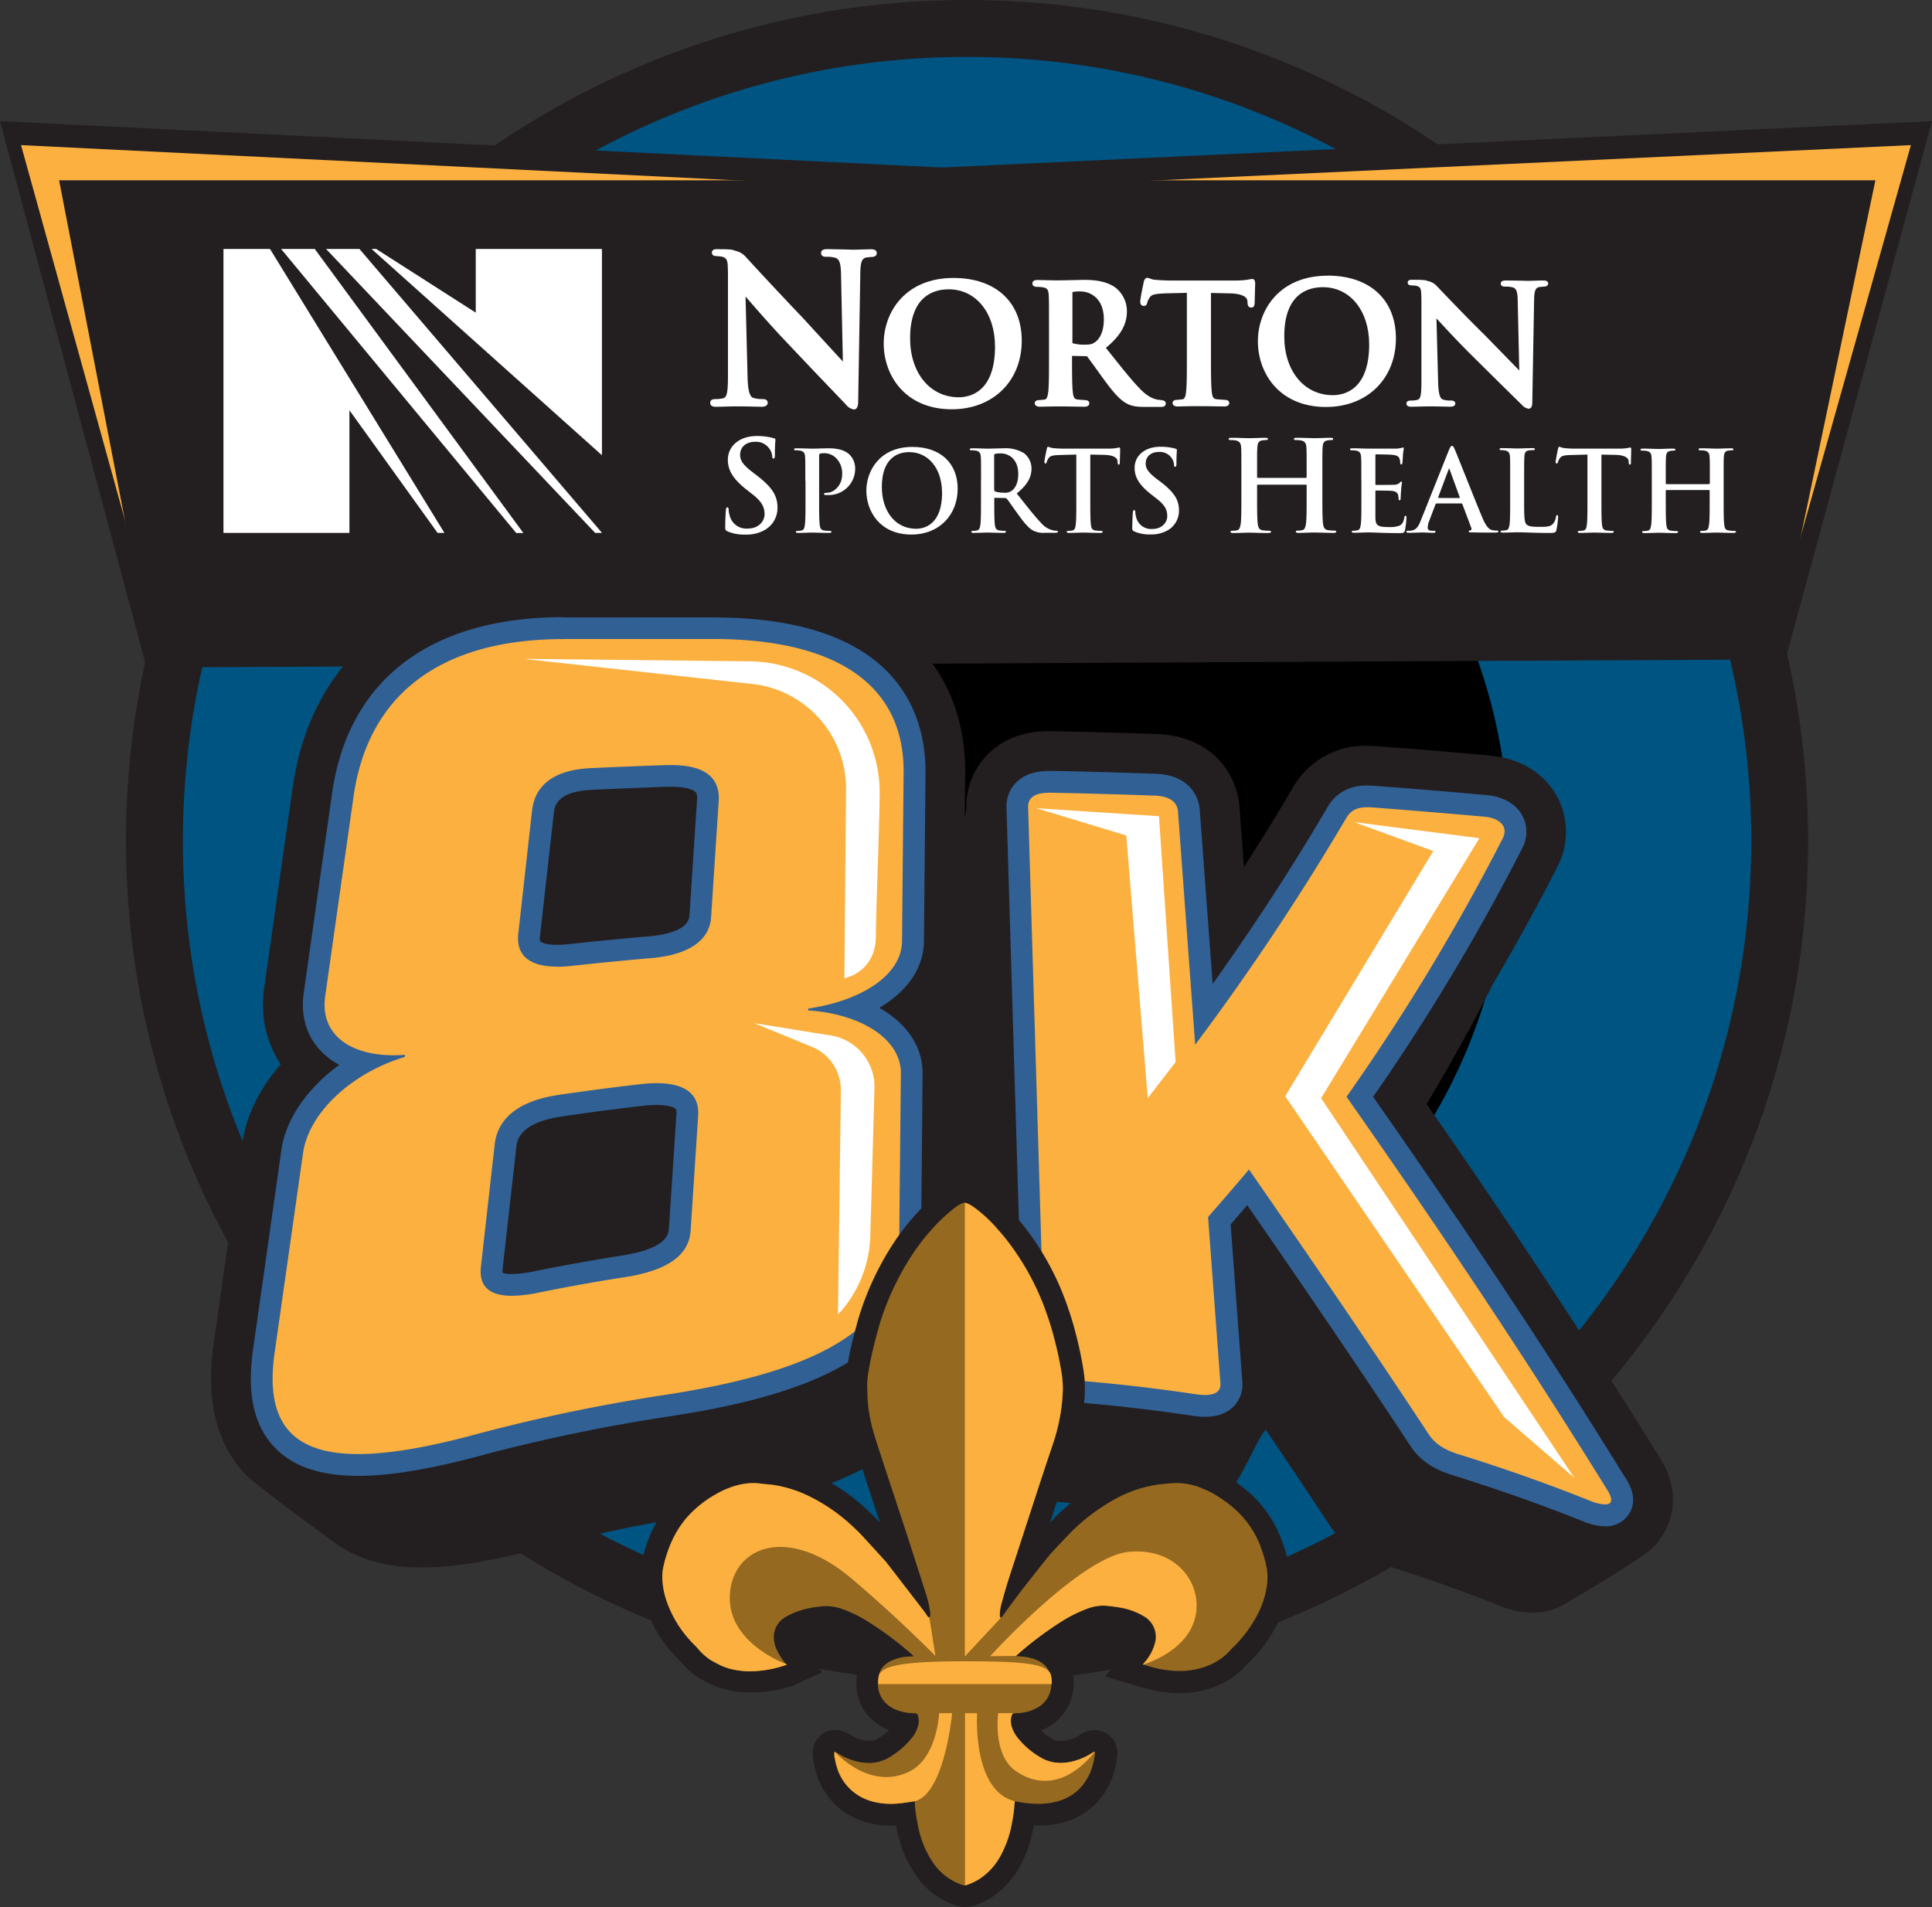 <svg xmlns="http://www.w3.org/2000/svg" viewBox="0 0 562.93 555.77"><rect x="0" y="0" width="562.93" height="555.77" fill="#333333" stroke="none"/><defs><style>.cls-1{fill:#005482;fill-rule:evenodd;}.cls-2{fill:#231f20;}.cls-3{fill:#fbb040;}.cls-4{fill:#fff;}.cls-5{fill:#316094;}.cls-6{fill:#956920;}</style></defs><g id="Layer_2" data-name="Layer 2"><g id="Layer_1-2" data-name="Layer 1"><path class="cls-1" d="M45,245.06C45,114.3,151,8.29,281.77,8.29s236.78,106,236.78,236.77-106,236.78-236.78,236.78S45,375.83,45,245.06Z"/><path class="cls-2" d="M281.77,490.13c-135.13,0-245.06-109.94-245.06-245.07S146.64,0,281.77,0,526.83,109.93,526.83,245.06,416.9,490.13,281.77,490.13Zm0-473.55c-126,0-228.48,102.49-228.48,228.48s102.5,228.49,228.48,228.49,228.49-102.5,228.49-228.49S407.76,16.58,281.77,16.58Z"/><circle cx="281.77" cy="245.06" r="157.85" transform="translate(-90.76 271.02) rotate(-45)"/><polyline class="cls-3" points="44.58 191.17 3.06 38.79 274.34 52.16 559.86 38.79 518.35 188.83 44.58 191.17"/><path class="cls-2" d="M42.7,194.51,0,35.29,274.43,48.82,562.93,35.3l-42.7,156.86ZM6.13,42.29,46.46,187.82l470-2.32L556.78,42.29,274.42,55.5Z"/><polygon class="cls-2" points="44.58 191.17 518.35 188.83 520.36 177.1 546.44 52.54 17.22 52.54 40.98 175.31 44.58 191.17"/><path class="cls-4" d="M138.62,72.55V91.11l-29-18.56h-1.36l67.13,60.11V72.55ZM95,72.55l78.42,82.75,2,0L104.73,72.55Zm-29.89,0V155.3h36.7V119.55L127.5,155.3l2,0L78.67,72.55Zm26.6,0,60.79,82.78-2.08,0L81.9,72.55h9.78"/><path class="cls-4" d="M212,154.83c-.58-.25-.69-.44-.69-1.24,0-2,.14-4.22.18-4.8s.15-.95.44-.95.37.32.37.62a7.53,7.53,0,0,0,.33,1.87,5,5,0,0,0,5.24,3.7c3.29,0,4.9-2.24,4.9-4.18,0-1.79-.54-3.52-3.59-5.86l-1.68-1.32c-4-3.15-5.42-5.71-5.42-8.68,0-4,3.37-6.93,8.46-6.93a17.49,17.49,0,0,1,4.87.63c.33.07.52.18.52.44,0,.47-.15,1.54-.15,4.39,0,.81-.11,1.1-.4,1.1s-.37-.22-.37-.66a4.44,4.44,0,0,0-1-2.42,4.67,4.67,0,0,0-4-1.79c-2.71,0-4.36,1.58-4.36,3.77,0,1.69.85,3,3.89,5.28l1,.77c4.4,3.4,6,5.86,6,9.34a7.37,7.37,0,0,1-3.44,6.37,10.54,10.54,0,0,1-5.83,1.5,12.67,12.67,0,0,1-5.35-.95"/><path class="cls-4" d="M234.65,140.09c0-5,0-5.87-.06-6.91s-.33-1.63-1.4-1.85a6.33,6.33,0,0,0-1.27-.1c-.36,0-.56-.07-.56-.29s.23-.3.72-.3c1.73,0,3.78.1,4.69.1,1.33,0,3.22-.1,4.72-.1,4.07,0,5.54,1.37,6.06,1.86a5.67,5.67,0,0,1,1.62,3.87,7.66,7.66,0,0,1-8,7.88,5.16,5.16,0,0,1-.68,0c-.16,0-.39-.06-.39-.29s.23-.36.91-.36c1.82,0,4.37-2,4.37-5.37a6.26,6.26,0,0,0-1.93-4.89,4.84,4.84,0,0,0-3.25-1.27,4.9,4.9,0,0,0-1.27.13c-.17.07-.26.26-.26.62v13c0,3,0,5.56.16,7,.1.92.29,1.63,1.27,1.76a12.82,12.82,0,0,0,1.66.13c.36,0,.52.1.52.26s-.26.33-.62.33c-2.15,0-4.2-.1-5-.1s-2.8.1-4.11.1c-.42,0-.65-.1-.65-.33s.13-.26.52-.26a5.15,5.15,0,0,0,1.18-.13c.65-.13.81-.84.94-1.79.16-1.37.16-3.94.16-6.93v-5.73"/><path class="cls-4" d="M274.48,143.57c0-7.29-4.2-11.82-9.54-11.82-3.75,0-8,2.08-8,10.19,0,6.77,3.74,12.15,10,12.15,2.28,0,7.56-1.11,7.56-10.52ZM252.43,143c0-5.57,3.68-12.76,13.45-12.76,8.11,0,13.16,4.72,13.16,12.18s-5.21,13.35-13.48,13.35c-9.35,0-13.13-7-13.13-12.77"/><path class="cls-4" d="M289.69,142.66c0,.36.07.49.3.58a8.48,8.48,0,0,0,2.47.33,3.26,3.26,0,0,0,2.31-.55c1-.72,1.92-2.22,1.92-4.89,0-4.62-3.06-6-5-6a7.51,7.51,0,0,0-1.72.13c-.23.07-.3.2-.3.46v9.9Zm-3.84-2.57c0-5,0-5.87-.07-6.91s-.32-1.63-1.4-1.85a6.26,6.26,0,0,0-1.27-.1c-.35,0-.55-.07-.55-.29s.23-.3.72-.3c1.72,0,3.78.1,4.46.1,1.11,0,3.58-.1,4.59-.1a10.45,10.45,0,0,1,6,1.4,5.65,5.65,0,0,1,2.22,4.46c0,2.41-1,4.63-4.3,7.3,2.89,3.64,5.14,6.54,7.06,8.56a6.54,6.54,0,0,0,3.65,2.22,5.56,5.56,0,0,0,.91.09c.26,0,.39.1.39.26s-.23.33-.62.33h-3.09a6.56,6.56,0,0,1-3.48-.62c-1.4-.75-2.64-2.28-4.46-4.79-1.31-1.79-2.81-4-3.23-4.49a.69.69,0,0,0-.58-.23l-2.84-.06c-.16,0-.26.06-.26.26v.45c0,3,0,5.6.16,7,.1.95.3,1.66,1.28,1.79a13.57,13.57,0,0,0,1.59.13c.26,0,.39.1.39.26s-.23.33-.65.33c-1.89,0-4.3-.1-4.79-.1s-2.67.1-4,.1c-.42,0-.65-.1-.65-.33s.13-.26.52-.26a5,5,0,0,0,1.17-.13c.65-.13.82-.84.95-1.79.16-1.37.16-3.94.16-6.93v-5.73"/><path class="cls-4" d="M313.53,132.47l-4.85.13c-1.89.06-2.67.22-3.16.94a3.86,3.86,0,0,0-.55,1.14c-.07.26-.16.39-.36.39s-.29-.16-.29-.52c0-.52.62-3.48.68-3.74.1-.43.2-.62.39-.62a8.1,8.1,0,0,0,1.4.39c.95.1,2.18.16,3.26.16H323a16.43,16.43,0,0,0,2.24-.16,8.09,8.09,0,0,1,.88-.17c.23,0,.26.2.26.69,0,.68-.1,2.93-.1,3.78,0,.32-.09.52-.29.52s-.33-.17-.36-.65l0-.36c-.07-.85-.94-1.76-3.84-1.83l-4.11-.09v13.35c0,3,0,5.56.17,7,.09.92.29,1.63,1.27,1.76a12.69,12.69,0,0,0,1.66.13c.36,0,.52.1.52.26s-.26.33-.62.33c-2.15,0-4.2-.1-5.11-.1-.75,0-2.8.1-4.11.1-.42,0-.65-.1-.65-.33s.13-.26.52-.26a5.15,5.15,0,0,0,1.18-.13c.65-.13.84-.84.94-1.79.16-1.37.16-3.94.16-6.93V132.47"/><path class="cls-4" d="M330.53,154.87c-.52-.23-.62-.39-.62-1.11,0-1.79.13-3.74.16-4.26s.14-.85.4-.85.32.29.32.55a6.91,6.91,0,0,0,.29,1.66,4.49,4.49,0,0,0,4.66,3.29c2.93,0,4.36-2,4.36-3.71s-.48-3.13-3.19-5.21l-1.5-1.17c-3.58-2.8-4.81-5.08-4.81-7.72,0-3.58,3-6.15,7.52-6.15a15.77,15.77,0,0,1,4.33.55c.29.07.46.16.46.39,0,.42-.13,1.37-.13,3.91,0,.71-.1,1-.36,1s-.33-.2-.33-.59a4,4,0,0,0-.84-2.15,4.14,4.14,0,0,0-3.56-1.6c-2.4,0-3.87,1.4-3.87,3.36,0,1.5.75,2.64,3.45,4.69l.91.68c3.91,3,5.34,5.21,5.34,8.3a6.55,6.55,0,0,1-3.06,5.67,9.43,9.43,0,0,1-5.17,1.34,11.28,11.28,0,0,1-4.76-.85"/><path class="cls-4" d="M380.5,139.23c.11,0,.22-.08.22-.26v-.77c0-5.57,0-6.59-.07-7.77s-.37-1.83-1.57-2.08a7.13,7.13,0,0,0-1.44-.11c-.4,0-.62-.08-.62-.33s.26-.33.77-.33c2,0,4.29.11,5.28.11s3.18-.11,4.61-.11c.51,0,.77.07.77.33s-.22.33-.66.33a5.85,5.85,0,0,0-1.06.11c-1,.18-1.28.8-1.36,2.08s-.07,2.2-.07,7.77v6.45c0,3.37,0,6.26.18,7.84.11,1,.33,1.83,1.43,2a16.28,16.28,0,0,0,1.87.14c.4,0,.59.11.59.3s-.3.36-.73.36c-2.39,0-4.69-.11-5.72-.11-.84,0-3.15.11-4.58.11-.51,0-.77-.11-.77-.36s.15-.3.59-.3a6.26,6.26,0,0,0,1.32-.14c.73-.15.91-1,1.06-2,.18-1.54.18-4.43.18-7.8v-3.23a.22.22,0,0,0-.22-.22h-14a.19.19,0,0,0-.22.22v3.23c0,3.37,0,6.26.18,7.84.11,1,.33,1.83,1.43,2a16.11,16.11,0,0,0,1.87.14c.4,0,.59.11.59.3s-.3.36-.74.36c-2.38,0-4.69-.11-5.71-.11-.85,0-3.15.11-4.62.11-.48,0-.73-.11-.73-.36s.14-.3.59-.3a6.15,6.15,0,0,0,1.31-.14c.74-.15.92-1,1.07-2,.18-1.54.18-4.43.18-7.8V138.2c0-5.57,0-6.59-.07-7.77s-.37-1.83-1.58-2.08a7,7,0,0,0-1.43-.11c-.4,0-.62-.08-.62-.33s.26-.33.77-.33c2,0,4.28.11,5.28.11s3.18-.11,4.61-.11c.51,0,.77.07.77.33s-.22.33-.66.33a5.85,5.85,0,0,0-1.06.11c-1,.18-1.28.8-1.36,2.08s-.07,2.2-.07,7.77V139c0,.18.11.26.22.26h14"/><path class="cls-4" d="M396.65,140.09c0-5,0-5.87-.07-6.91s-.32-1.63-1.4-1.85a6.26,6.26,0,0,0-1.27-.1c-.35,0-.55-.07-.55-.29s.23-.3.72-.3c1.72,0,3.77.1,4.68.1s7.53,0,8.15,0a13,13,0,0,0,1.4-.2,3.3,3.3,0,0,1,.52-.13c.16,0,.19.13.19.3a20.93,20.93,0,0,0-.26,2.11c0,.33-.09,1.76-.16,2.15,0,.16-.1.36-.33.36s-.29-.16-.29-.46a3.52,3.52,0,0,0-.19-1.17c-.23-.59-.56-1-2.19-1.17-.55-.07-4-.13-4.62-.13-.16,0-.23.1-.23.32v8.24c0,.23,0,.36.23.36.72,0,4.46,0,5.21-.06a2.31,2.31,0,0,0,1.56-.49c.23-.26.36-.43.52-.43s.23.07.23.26-.16.72-.26,2.38c-.06.65-.13,2-.13,2.18s0,.62-.29.62a.26.26,0,0,1-.3-.29,9.11,9.11,0,0,0-.12-1.17c-.17-.66-.62-1.14-1.83-1.27-.62-.07-3.84-.1-4.62-.1-.17,0-.2.13-.2.32v2.58c0,1.1,0,4.1,0,5,.07,2.25.59,2.74,3.91,2.74a8.27,8.27,0,0,0,3.06-.39c.85-.39,1.24-1.08,1.47-2.41.06-.36.13-.49.35-.49s.26.26.26.59a26,26,0,0,1-.42,3.61c-.23.85-.52.85-1.76.85-4.91,0-7.1-.2-9-.2-.75,0-2.8.1-4.1.1-.42,0-.65-.1-.65-.33s.13-.26.52-.26a5,5,0,0,0,1.17-.13c.65-.13.81-.84.95-1.79.16-1.37.16-3.94.16-6.93v-5.73"/><path class="cls-4" d="M425.17,145.13c.17,0,.2-.1.17-.19l-2.93-8.05c0-.13-.07-.29-.17-.29s-.16.16-.19.29l-3,8c0,.13,0,.23.13.23Zm-6.64,1.63c-.16,0-.23.07-.29.26l-1.76,4.66a6.16,6.16,0,0,0-.49,2c0,.59.29,1,1.3,1h.49c.39,0,.49.07.49.26s-.2.33-.55.33c-1,0-2.45-.1-3.45-.1-.36,0-2.15.1-3.85.1-.42,0-.62-.07-.62-.33s.14-.26.4-.26.74,0,1-.06c1.5-.2,2.12-1.3,2.77-2.93l8.17-20.45c.4-.95.59-1.3.92-1.3s.49.29.81,1c.78,1.79,6,15.07,8.08,20,1.24,2.93,2.18,3.39,2.86,3.55a7,7,0,0,0,1.37.13c.26,0,.42,0,.42.26s-.29.33-1.49.33-3.55,0-6.16-.07c-.59,0-1,0-1-.26s.13-.26.46-.29a.52.52,0,0,0,.29-.75l-2.6-6.9a.32.32,0,0,0-.33-.23h-7.26"/><path class="cls-4" d="M444.09,145.82c0,4.16,0,6.41.69,7s1.4.71,3.94.71c1.72,0,3,0,3.81-.91a4,4,0,0,0,.84-2c0-.29.1-.49.36-.49s.26.16.26.55a24.58,24.58,0,0,1-.49,3.75c-.19.71-.35.88-2.05.88-4.69,0-6.84-.2-9.47-.2-.75,0-2.8.1-4.1.1-.43,0-.66-.1-.66-.33s.13-.26.52-.26a5.15,5.15,0,0,0,1.18-.13c.65-.13.81-.84.94-1.79.16-1.37.16-3.94.16-6.93v-5.73c0-5,0-5.87-.06-6.91s-.33-1.63-1.4-1.85a4.55,4.55,0,0,0-1.08-.1c-.36,0-.55-.07-.55-.29s.23-.3.71-.3c1.54,0,3.59.1,4.47.1s3.16-.1,4.43-.1c.45,0,.68.07.68.3s-.2.29-.59.29a8.12,8.12,0,0,0-1.27.1c-.88.16-1.14.71-1.2,1.85s-.07,2-.07,6.91v5.73"/><path class="cls-4" d="M462.5,132.47l-4.86.13c-1.88.06-2.66.22-3.16.94a4.14,4.14,0,0,0-.55,1.14c-.06.26-.16.39-.36.39s-.29-.16-.29-.52c0-.52.62-3.48.68-3.74.1-.43.2-.62.4-.62a7.81,7.81,0,0,0,1.4.39c.94.1,2.18.16,3.25.16h12.9a16.3,16.3,0,0,0,2.24-.16,8.09,8.09,0,0,1,.88-.17c.23,0,.26.2.26.69,0,.68-.09,2.93-.09,3.78,0,.32-.1.52-.3.52s-.32-.17-.35-.65l0-.36c-.06-.85-.94-1.76-3.84-1.83l-4.1-.09v13.35c0,3,0,5.56.16,7,.1.92.29,1.63,1.27,1.76a12.82,12.82,0,0,0,1.66.13c.36,0,.52.1.52.26s-.26.33-.62.33c-2.15,0-4.2-.1-5.11-.1-.75,0-2.8.1-4.1.1-.43,0-.65-.1-.65-.33s.13-.26.52-.26a5,5,0,0,0,1.17-.13c.65-.13.85-.84.94-1.79.17-1.37.17-3.94.17-6.93V132.47"/><path class="cls-4" d="M498,141a.2.2,0,0,0,.2-.23v-.68c0-5,0-5.87-.07-6.91s-.33-1.63-1.4-1.85a6.26,6.26,0,0,0-1.27-.1c-.36,0-.55-.07-.55-.29s.23-.3.68-.3c1.76,0,3.81.1,4.69.1s2.83-.1,4.1-.1c.46,0,.69.07.69.3s-.2.29-.59.29a5.38,5.38,0,0,0-1,.1c-.87.16-1.13.71-1.2,1.85s-.06,2-.06,6.91v5.73c0,3,0,5.56.16,7,.1.92.29,1.63,1.27,1.76a12.82,12.82,0,0,0,1.66.13c.36,0,.52.1.52.26s-.26.33-.65.33c-2.12,0-4.17-.1-5.08-.1-.75,0-2.8.1-4.07.1-.46,0-.68-.1-.68-.33s.13-.26.52-.26a5,5,0,0,0,1.17-.13c.65-.13.81-.84.94-1.79.17-1.37.17-3.94.17-6.93V143a.19.19,0,0,0-.2-.19H485.55c-.1,0-.19,0-.19.19v2.87c0,3,0,5.56.16,7,.09.92.29,1.63,1.27,1.76a12.69,12.69,0,0,0,1.66.13c.36,0,.52.1.52.26s-.26.33-.65.33c-2.12,0-4.17-.1-5.08-.1-.75,0-2.8.1-4.1.1-.43,0-.66-.1-.66-.33s.14-.26.53-.26a5.05,5.05,0,0,0,1.17-.13c.65-.13.81-.84.94-1.79.17-1.37.17-3.94.17-6.93v-5.73c0-5,0-5.87-.07-6.91s-.32-1.63-1.4-1.85a6.26,6.26,0,0,0-1.27-.1c-.36,0-.55-.07-.55-.29s.22-.3.68-.3c1.76,0,3.81.1,4.69.1s2.83-.1,4.1-.1c.46,0,.69.07.69.3s-.2.29-.59.29a5.28,5.28,0,0,0-.94.1c-.88.16-1.14.71-1.21,1.85s-.06,2-.06,6.91v.68c0,.16.09.23.19.23H498"/><path class="cls-4" d="M412.27,81.53h-.89c-.81,0-1.22.28-1.22.84a.79.79,0,0,0,.86.76l1.45.12c1.24.25,1.55.68,1.63,2.19l.06,1.6v.52l0,21.35s0,2.19,0,2.19c0,4.09-.26,5.15-1.13,5.41a7.86,7.86,0,0,1-2,.22c-1.08,0-1.23.55-1.23.86,0,.94,1.06.94,1.52.94l4.38-.1.8,0,1.32,0,4.62.09c.39,0,1.59,0,1.59-.94,0-.56-.45-.86-1.31-.86a7.21,7.21,0,0,1-2.33-.3c-.53-.18-1.25-.89-1.35-4.84,0,0-.39-14.65-.5-18.8l.36.38c2,2.19,6.2,6.74,10.34,10.81l6.44,6.38,7.7,7.58a3.19,3.19,0,0,0,2,1.17c1.09,0,1.09-1.42,1.09-1.94L447,87.25c.06-2.75.49-3.32,1.44-3.6l1.3-.12c1.16,0,1.35-.56,1.35-.9,0-.9-1.07-.9-1.58-.9l-3.84.11-.87,0-1.67-.05L439,81.73c-.6,0-1.72,0-1.72.9,0,.42.22.9,1.25.9a7.69,7.69,0,0,1,2.36.25c.86.36,1.28,1,1.33,3.84,0,0,.36,16.2.45,20.34-.8-.83-2.81-2.88-2.81-2.88l-7.13-7.31c-7.3-7.19-14-14.34-14.09-14.41a4.93,4.93,0,0,0-2.53-1.45l0,0-.88-.25a20.32,20.32,0,0,0-3-.1"/><path class="cls-4" d="M209.87,72.61l-1,0c-1,0-1.45.36-1.45,1.05a1,1,0,0,0,1,.94l1.71.15c1.45.33,1.82.86,1.92,2.74l.06,2v.65l0,26.39s0,2.73,0,2.73c0,5.1-.3,6.44-1.33,6.78a9.45,9.45,0,0,1-2.38.26c-1.28,0-1.46.68-1.46,1.06,0,1.19,1.25,1.19,1.8,1.19l5.15-.13.94,0,1.55,0,5.43.12c.46,0,1.87,0,1.87-1.19,0-.69-.52-1.06-1.52-1.06a8,8,0,0,1-2.75-.38c-.62-.23-1.48-1.11-1.59-6,0,0-.46-18.31-.59-23.5l.43.49c2.36,2.73,7.29,8.41,12.15,13.49l7.58,8,9.06,9.46a3.72,3.72,0,0,0,2.32,1.47c1.28,0,1.28-1.77,1.28-2.42l.62-37.39c.06-3.42.57-4.14,1.68-4.48,0,0,1.54-.15,1.54-.15,1.37,0,1.58-.71,1.58-1.12,0-1.12-1.26-1.12-1.85-1.12l-4.52.12-1,0-2-.06-4.86-.1c-.71,0-2,0-2,1.12,0,.51.26,1.12,1.47,1.12a8.64,8.64,0,0,1,2.78.31c1,.45,1.5,1.28,1.56,4.8l.54,25.4-3.32-3.61-8.38-9.13c-8.59-9-16.5-17.63-16.57-17.72a5.75,5.75,0,0,0-3-1.8l0,0-1-.31a23,23,0,0,0-3.48-.13"/><path class="cls-4" d="M279.35,115.77c-8.34,0-14.17-7.06-14.17-17.16,0-12.44,7-14.3,11.25-14.3,7.94,0,13.49,6.86,13.49,16.67,0,13.35-7.39,14.79-10.57,14.79ZM277.82,81c-14,0-20.33,9.92-20.33,19.13s6.21,19.14,19.84,19.14c12,0,20.38-8.22,20.38-20C297.71,88,290.09,81,277.82,81"/><path class="cls-4" d="M319,99.74c-.75.54-1.26.7-3.08.7a12,12,0,0,1-3.45-.44l0,0s0-.34,0-.34V85.24s0-.1,0-.14h0a11.3,11.3,0,0,1,2.39-.17c2.51,0,6.77,1.71,6.77,8.14,0,4.17-1.62,6-2.6,6.68Zm19.58,16.87-1.24-.13c-.74-.15-2.57-.5-5.08-3.07s-5.22-6-8.74-10.41l-1.3-1.63c4.25-3.53,6.13-6.75,6.13-10.68a8.73,8.73,0,0,0-3.5-7c-2.77-1.87-6.16-2.13-9.12-2.13l-3.24.07-3.51.07-1.91,0-4.65-.1c-.44,0-1.6,0-1.6,1,0,.45.24,1,1.36,1a9.61,9.61,0,0,1,1.73.13c1.24.26,1.56.69,1.65,2.21s.09,2.81.09,10v8.35c0,4.33,0,8.08-.23,10-.21,1.5-.45,2-1,2.14l-1.61.17c-1.14,0-1.31.59-1.31.92s.19,1,1.5,1l3.92-.08,1.93,0,1.53,0,5.5.09c1.32,0,1.51-.62,1.51-1s-.3-.92-1.12-.92l-2.27-.18c-.93-.12-1.25-.6-1.41-2.12-.23-2-.23-5.74-.23-10.1v-.5l4,.09c.29,0,.38,0,.46.14l2.25,3.08,2.47,3.43c2.84,3.87,4.66,6,6.74,7.13,1.37.73,2.68,1,5.39,1h4.55c1,0,1.45-.32,1.45-1,0-.41-.29-.92-1.12-.92"/><path class="cls-4" d="M333.24,82.27c-.08.31-1,4.73-1,5.57s.33,1.3,1,1.3.89-.32,1.05-1a4.94,4.94,0,0,1,.74-1.5c.54-.8,1.45-1,4.21-1.14l6.58-.16v18.89c0,4.33,0,8.08-.24,10-.15,1.4-.43,2-1,2.13l-1.62.17c-1.14,0-1.3.59-1.3.92s.19,1,1.49,1l3.81-.08,2.23,0,2.26,0,5.27.08c1.34,0,1.45-.77,1.45-1s-.09-.92-1.31-.92l-2.37-.18c-.92-.12-1.25-.6-1.4-2.08-.25-2-.25-5.76-.25-10.09V85.37l5.48.12c3.16.07,5,.86,5.13,2.16l.05.53c0,.49.09,1.44,1.07,1.44s.94-.94,1-1.25c0-.05.15-5.56.15-5.56,0-.57,0-1.52-.93-1.52l-.87.14-.53.1a24.32,24.32,0,0,1-3.2.22h-19c-1.53,0-3.34-.09-4.73-.23a3.85,3.85,0,0,1-1.38-.36l-.74-.21c-.79,0-1,.86-1.1,1.32"/><path class="cls-4" d="M388.36,115.16c-8.33,0-14.16-7-14.16-17.15,0-12.46,7-14.32,11.25-14.32,7.94,0,13.49,6.86,13.49,16.69,0,13.34-7.4,14.78-10.58,14.78Zm-1.52-34.82c-14,0-20.33,9.92-20.33,19.13s6.2,19.13,19.85,19.13c12,0,20.37-8.21,20.37-20,0-11.28-7.63-18.28-19.89-18.28"/><path class="cls-2" d="M483.15,424.05c-20.38-32.9-41.49-64.93-67.47-102.33,6.53-10.87,12.67-21.92,18.5-33.3.21-.4.37-.81.55-1.22,6.68-11.28,13-22.73,19-34.5a21.86,21.86,0,0,0,0-20.52c-3.72-6.85-10.87-11.24-19.61-12-11.09-1-22.4-2-33.58-2.77-.79,0-1.56-.08-2.31-.08A24.2,24.2,0,0,0,377,229l-.06.1-.05.09Q370,241,362.45,252.64l-1.3-17.46c-.76-10.18-8.47-20.69-24-21.26-10.28-.37-20.71-.66-31-.86h-.66c-9.21,0-14.82,3.79-17.91,7a21.41,21.41,0,0,0-6,15.69l-.48,2.53.13-13.26v-.14c0-18.49-7.55-33.53-21.91-43.5-12.46-8.65-29.74-13.06-51.38-13.09H164.15c-44.5,0-73.24,22.26-78.85,61.08L84.78,233,77,287.74a31.82,31.82,0,0,0,4.79,22.43c-6.07,6.92-10.07,14.92-11.27,23.23l-8.29,58.4c-2.2,15.56.59,27.95,8.3,36.81A28.65,28.65,0,0,0,74,431.86c6.55,5.34,22.21,16.77,24.22,18.19,6.35,4.47,14.63,6.73,24.72,6.73,9.51,0,21.3-2,36-6a448.82,448.82,0,0,1,44.87-9.34c20.58-3.07,75.46-11.25,75.52-55.46l2.1-28.61,3.69,60.43c.25,8.35,6.06,18.55,21.63,19.76,10.37.81,20.86,2,31.16,3.55a32.1,32.1,0,0,0,4.76.37c7.79,0,12.54-3.35,15.15-6.16,3.4-3.66,8.93-16.33,10.22-17.72.28-.3.53-.62.78-.93,6,8.83,12.14,18,18.4,27.53,3.68,5.73,9.1,9.64,16.59,12,11.12,3.45,22.25,7.38,33.07,11.7a25.78,25.78,0,0,0,9.64,2.07,18.17,18.17,0,0,0,9.22-2.43c2.69-1.58,22-12.92,25.54-16.24a19.29,19.29,0,0,0,3.9-5.13C487.32,442.13,489.79,434,483.15,424.05Z"/><path class="cls-3" d="M104.38,426.91c-10.59,0-18-2.62-22.69-8-4.83-5.56-6.41-13.75-4.82-25l8.29-58.37c1.43-9.92,9.46-19.62,20.74-25.89a20.52,20.52,0,0,1-10.62-6.1c-3.14-3.62-4.4-8.36-3.63-13.7l8.29-58.37c4.51-31.22,27.32-48.42,64.21-48.42h43.78c37.79.07,58.57,14.9,58.53,41.78L266,274.18c0,8.31-6.53,15.39-17.29,19.59,10.43,3.59,17,10.57,16.93,19l-.46,49.34c0,25.54-22.28,40.26-72.27,47.72A517.2,517.2,0,0,0,141,420.65C125.72,424.85,113.74,426.91,104.38,426.91Zm87-108.08a37.22,37.22,0,0,0-4.28.27c-7.94.91-16,2-23.81,3.12-9.85,1.46-15.21,5.38-15.93,11.64l-4,35.51c-.19,1.74,0,3,.67,3.69.8.91,2.58,1.38,5.14,1.38h0a37.21,37.21,0,0,0,7.25-.87c8.35-1.69,16.85-3.21,25.28-4.53,15.9-2.47,16.28-8.6,16.41-10.62l2.19-33.5a5,5,0,0,0-1.08-3.94C197.87,319.58,195.15,318.83,191.33,318.83Zm4.3-92.72-1.32,0q-10.94.39-21.88.89c-13.19.59-14,7.38-14.22,9.62l-4,35.8a4.94,4.94,0,0,0,.89,4c1.19,1.34,3.7,2,7.27,2h0a33,33,0,0,0,3.82-.23c7.66-.84,15.47-1.6,23.22-2.26,6.46-.55,14.26-2.56,14.67-9l2.21-33.77a5.79,5.79,0,0,0-1.28-4.56C203.43,227,200.19,226.11,195.63,226.11Z"/><path class="cls-5" d="M164.15,186.21h43.78c35.93.07,55.4,13.42,55.36,38.61q-.23,24.66-.46,49.33c0,9.93-11.72,17.47-27.34,19.76,0,.18,0,.36,0,.54,15.42,1,27.06,8.4,27,18.3L262,362.08c0,25.5-24.7,37.92-69.57,44.61a517.48,517.48,0,0,0-52.29,10.89c-14.49,4-26.44,6.15-35.78,6.15-19,0-27.26-8.93-24.36-29.4L88.3,336c1.7-11.82,14.26-23.38,29.65-28l.07-.61c-1.12.09-2.21.13-3.27.13-13.12,0-21.52-6.27-20-17.22q4.14-29.19,8.29-58.37c4.32-29.9,25.78-45.69,61.07-45.69m-1.79,95.49a39.35,39.35,0,0,0,4.17-.25q11.55-1.27,23.13-2.26c11-.93,17.14-5.13,17.58-12q1.09-16.89,2.21-33.77c.43-6.8-4-10.5-13.83-10.5l-1.41,0q-11,.39-21.93.89c-10.74.48-16.36,4.85-17.22,12.43l-4,35.8c-.71,6.31,3.21,9.62,11.32,9.62m-13.22,95.92a40.14,40.14,0,0,0,7.89-.94q12.51-2.54,25.13-4.5c11.93-1.86,18.62-6.14,19.09-13.56l2.19-33.49c.39-6.1-3.56-9.47-12.11-9.47a41,41,0,0,0-4.63.28q-12,1.38-23.92,3.14c-11.7,1.74-17.76,6.85-18.62,14.42q-2,17.76-4,35.51c-.66,5.89,2.44,8.61,9,8.61m15-197.76c-38.66,0-62.58,18.16-67.35,51.13l-4.15,29.2-4.14,29.19c-.9,6.27.61,11.88,4.37,16.22a20.87,20.87,0,0,0,6,4.72C89.69,317,83.34,325.9,82,335.05l-4.14,29.2-4.15,29.19C72,405.68,73.82,414.69,79.3,421c5.31,6.11,13.51,9.08,25.08,9.08,9.65,0,21.9-2.09,37.47-6.38A513.54,513.54,0,0,1,193.43,413c34.87-5.2,74.94-15.69,74.94-50.88l.45-49.27c.05-7.9-4.69-14.68-12.61-19.15,8.18-4.82,12.93-11.66,13-19.48l.46-49.3c0-16.8-8-44.92-61.7-45H164.15Zm-1.79,95.49c-3.31,0-4.66-.71-4.91-1a3,3,0,0,1-.1-1.57l3.88-34.57.14-1.24c.21-1.89.72-6.33,11.2-6.8,7.25-.33,14.61-.63,21.86-.89l1.19,0c4.13,0,6.36.81,7.07,1.56a3,3,0,0,1,.42,2.19l-1,15.28-1.21,18.48c-.28,4.44-7.5,5.71-11.77,6.08-7.75.66-15.58,1.42-23.29,2.27a31.83,31.83,0,0,1-3.48.21Zm-15.9,95.59a5.83,5.83,0,0,1,0-1.22l4-35.51c.19-1.72.8-7,13.24-8.85,7.83-1.16,15.81-2.21,23.71-3.11a35.08,35.08,0,0,1,3.91-.24c3.53,0,5.15.72,5.55,1.14a2.56,2.56,0,0,1,.23,1.57l-2.06,31.43-.14,2.06c-.23,3.73-4.85,6.31-13.73,7.69-8.48,1.33-17,2.86-25.41,4.56a34.25,34.25,0,0,1-6.63.81,7.94,7.94,0,0,1-2.68-.33Z"/><path class="cls-3" d="M467.67,441.64a14.68,14.68,0,0,1-5.35-1.29c-12.5-5-25.37-9.53-38.22-13.52-5-1.56-8.41-3.9-10.6-7.37-17.89-27.15-35.11-52.21-49.83-73.45-2.73,3.21-5.55,6.47-8.4,9.73l3.49,47.12a6,6,0,0,1-1.51,4.65c-1.35,1.45-3.42,2.19-6.16,2.19a21.76,21.76,0,0,1-3.16-.26c-11.91-1.79-24-3.17-36-4.11-9.07-.7-10.55-5.23-10.63-7.87l-4.88-162.19a6.68,6.68,0,0,1,1.84-5c1.59-1.64,4-2.47,7.29-2.47h.38c10.23.2,20.57.49,30.74.86,8.55.31,9.64,5.86,9.76,7.56l4.41,59.41a702.43,702.43,0,0,0,38.83-59c1.83-3,4.74-4.57,8.64-4.57.39,0,.8,0,1.23,0,11.08.8,22.29,1.72,33.33,2.74,3.78.34,6.6,1.89,7.94,4.36a6.91,6.91,0,0,1-.16,6.68,627,627,0,0,1-44.41,73.74c29.33,41.89,52.37,76.65,74.55,112.48.65.94,2.89,4.19,1.37,7.08A4.73,4.73,0,0,1,467.67,441.64Z"/><path class="cls-5" d="M305.52,231h.32q15.35.3,30.69.86c4.15.15,6.49,1.78,6.71,4.63l5,67.95a718.49,718.49,0,0,0,44.1-66.19c1.19-2,3-3,5.9-3,.32,0,.66,0,1,0Q416,236.52,432.55,238c4.73.43,7,3.14,5.26,6.4a626.18,626.18,0,0,1-45.47,75.22c24,34.23,49.42,71.67,75.72,114.15,2,3,1.83,4.65-.39,4.65a12.2,12.2,0,0,1-4.17-1q-19-7.59-38.46-13.61c-4.4-1.36-7.12-3.28-8.86-6-18.11-27.49-35.58-52.93-52.26-77q-5.87,6.94-11.92,13.84l3.6,48.45c.17,2.27-1.39,3.42-4.51,3.42a18.19,18.19,0,0,1-2.69-.22q-18.06-2.7-36.25-4.13c-4.93-.38-7.63-2-7.71-4.8q-2.43-81.11-4.88-162.19c-.07-2.7,2-4.16,6-4.16m0-6.35c-4.13,0-7.35,1.16-9.57,3.44a9.9,9.9,0,0,0-2.73,7.26l2.44,81.09,2.44,81.1c.07,2.32,1.24,10,13.56,10.94,11.92.93,24,2.3,35.8,4.08a25.35,25.35,0,0,0,3.63.29c3.66,0,6.51-1.08,8.49-3.2a9.23,9.23,0,0,0,2.35-7.05l-.23-3.12-3.17-42.67Q361,354,363.4,351.2c14.19,20.49,30.52,44.32,47.45,70,2.62,4.11,6.53,6.86,12.31,8.65,12.78,4,25.56,8.48,38,13.44a17.74,17.74,0,0,0,6.52,1.5,8,8,0,0,0,7.27-4.11c1.58-3,1.06-6.49-1.56-10.35-21.85-35.3-44.56-69.59-73.3-110.7a627,627,0,0,0,43.38-72.32,10.09,10.09,0,0,0,.11-9.61c-1.86-3.43-5.57-5.56-10.45-6-11-1-22.27-1.94-33.38-2.75-.51,0-1-.05-1.46-.05-6.35,0-9.67,3.3-11.34,6.07-10.14,17.32-21.21,34.36-33.61,51.76L352.09,270l-2.52-34c-.37-4.87-3.92-10.18-12.81-10.5-10.21-.38-20.57-.67-30.8-.86Z"/><polygon class="cls-4" points="301.93 235.52 337.69 237.86 342.54 309.5 334.42 320.03 328.17 243.47 301.93 235.52"/><path class="cls-4" d="M219.77,298.17l22.32,3.59A15.12,15.12,0,0,1,254.8,317.1l-1.21,43a35.11,35.11,0,0,1-9.43,23h0L245,317.8a13.58,13.58,0,0,0-8.44-12.75Z"/><polygon class="cls-4" points="384.93 320.02 431.06 244.26 394.59 239.59 417.62 248 374.48 319.45 438.24 412.94 458.73 430.68 384.93 320.02"/><path class="cls-4" d="M152.52,192l66,.72a38.19,38.19,0,0,1,37.79,38.53c-.1,11.9-1.11,34.78-1.1,41.46,0,10.72-9.18,12.36-9.18,12.36l.48-54.76a30.67,30.67,0,0,0-27.33-31Z"/><path class="cls-6" d="M281.18,552.58a5.11,5.11,0,0,1-1.81-.33,20,20,0,0,1-10.09-7.83,31.24,31.24,0,0,1-4.5-10.41c0-.17-.09-.3-.12-.44-.08-.33-.14-.68-.21-1l-.09-.49c-.25-1.23-.44-2.39-.59-3.51l-.7.09a30,30,0,0,1-3.48.21,23.18,23.18,0,0,1-6.43-.87,19.65,19.65,0,0,1-2.39-.86,17.57,17.57,0,0,1-9.94-11.37,20,20,0,0,1-.59-2.43l-.16-.79a5.21,5.21,0,0,1-.12-1.25,3.47,3.47,0,0,1,2.22-3.72l.55-.21.66,0a4.21,4.21,0,0,1,2.19.69,15.91,15.91,0,0,0,5.42,2.28,11.85,11.85,0,0,0,2.23.22,8.14,8.14,0,0,0,4.21-1.1,21.31,21.31,0,0,0,5.79-4.93,6.28,6.28,0,0,0,1.21-2.19,16.75,16.75,0,0,1-3.93-.92,12.06,12.06,0,0,1-5.22-3.52,10.92,10.92,0,0,1-2.59-7.05,14.23,14.23,0,0,1,.24-3.06,9.15,9.15,0,0,1,4.62-6.28,12.61,12.61,0,0,1,1.56-.78,81.4,81.4,0,0,0-7.53-5.3,33.76,33.76,0,0,0-7.5-3.68,10.15,10.15,0,0,0-3.25-.52,12,12,0,0,0-1.34.08,24.28,24.28,0,0,0-6.59,1.49,16.76,16.76,0,0,0-2.4,1.2,3.5,3.5,0,0,0-1.77,3,5.23,5.23,0,0,0,.55,2.36,12.47,12.47,0,0,0,2.15,3.34s2.85,3.43,2.85,3.43l-3.64,1.87-.44.21a36,36,0,0,1-11.57,2.05h-.33a25.59,25.59,0,0,1-7-1,23.32,23.32,0,0,1-2.25-.82,21,21,0,0,1-2.26-1.11l-.36-.19a13.8,13.8,0,0,1-1.23-.7,19.72,19.72,0,0,1-4.09-3.64,15.76,15.76,0,0,0-1.1-1.18c-.35-.35-.7-.7-1-1.07a36.26,36.26,0,0,1-7.66-12.5,26.15,26.15,0,0,1-1.56-8.53,17.29,17.29,0,0,1,.48-3.85l.05-.22c.08-.38.17-.76.26-1.13l.11-.46.09-.25c.15-.6.38-1.28.6-2,.39-1.15.76-2.11,1.17-3a32.32,32.32,0,0,1,5.05-8.23A35.64,35.64,0,0,1,207,432.7c.82-.47,1.5-.82,2.18-1.15s1.45-.65,2.19-.93a25.44,25.44,0,0,1,4.89-1.34,20.75,20.75,0,0,1,3.29-.27,17.67,17.67,0,0,1,2.42.16c.65.09,1.26.14,1.87.2s1.29.11,1.93.2a38.41,38.41,0,0,1,11.73,3.74,54.13,54.13,0,0,1,12.42,8.49c.75.67,1.48,1.37,2.21,2.07l.3.3c.61.58,7.84,8.47,8.24,9,1.25,1.59,2.49,3.19,3.73,4.78l-3.5-10.86q-4-12.13-8-24.28c-.12-.37-.65-2.08-.65-2.08-.17-.53-.34-1.06-.5-1.59a50.81,50.81,0,0,1-1.3-5.24,46.29,46.29,0,0,1-.82-6.68l0-.55c-.05-1.29-.09-2.58-.05-3.87a28.55,28.55,0,0,1,.44-3.8c.51-3,1.22-6.26,2.17-9.83,0,0,.37-1.42.51-1.9l.16-.61c.09-.34.18-.69.28-1a81.76,81.76,0,0,1,11-23.08c.83-1.19,1.73-2.39,2.76-3.68.54-.67,1.09-1.32,1.65-2a54,54,0,0,1,6.88-6.71,21.07,21.07,0,0,1,2.05-1.52,12.45,12.45,0,0,1,1.69-.87,5,5,0,0,1,2.06-.46,4.73,4.73,0,0,1,2,.44l.21.1a11.51,11.51,0,0,1,1.85,1,45,45,0,0,1,6.93,6.15c.38.4.73.81,1.09,1.22l.38.44c.56.64,1.11,1.28,1.64,1.93a77.45,77.45,0,0,1,13.06,24.11c.48,1.39.92,2.78,1.32,4.18.13.44.25.88.36,1.33l.15.56c.9,3.33,1.64,6.72,2.2,10.07a31.09,31.09,0,0,1,.52,6.48,56,56,0,0,1-2.14,13.47c-.18.65-.38,1.28-.58,1.92l-.11.37c-.07.24-.14.48-.22.72-1.37,4-2.67,7.94-4,11.92L298,457.85c1.3-1.65,2.59-3.27,3.86-4.84l1.44-1.81c.7-.86,6-6.42,6.76-7.18l.55-.54a59,59,0,0,1,13.73-9.91,38.89,38.89,0,0,1,12.6-4.05c1.85-.24,3.66-.41,5.38-.49h.76a22.33,22.33,0,0,1,8.1,1.66l.45.2c.79.33,1.52.64,2.22,1s1.45.79,2.15,1.21a40.72,40.72,0,0,1,5.36,3.86,31.23,31.23,0,0,1,8.23,11c.42.93.79,1.89,1.14,2.86q.4,1.15.75,2.34l.19.71c.12.42.24.84.34,1.27l.05.21a19.12,19.12,0,0,1,.39,6.35,28.7,28.7,0,0,1-2.63,9.25,40,40,0,0,1-8.34,11.51c-.26.25-.5.51-.75.78a21.54,21.54,0,0,1-1.66,1.65,20.43,20.43,0,0,1-2.84,2,21.27,21.27,0,0,1-2.28,1.2,20.36,20.36,0,0,1-2.25.85,25,25,0,0,1-3.08.79,26.45,26.45,0,0,1-4.91.45,33.78,33.78,0,0,1-8.28-1.1c-.89-.21-1.77-.47-2.69-.75l-5.22-1.53,3.47-4.31a10.92,10.92,0,0,0,2.42-4.3,3.7,3.7,0,0,0-1.73-4.38,16.42,16.42,0,0,0-5.75-2.1c-1.27-.23-2.69-.42-4.33-.57l-.46,0a10.59,10.59,0,0,0-3.59.78,36.71,36.71,0,0,0-7.15,3.65c-2.36,1.5-4.74,3.18-7.19,5.1l.14.06a10.67,10.67,0,0,1,4.3,3.19,10.14,10.14,0,0,1,2,6.95,11.63,11.63,0,0,1-.72,3.75,11,11,0,0,1-5.48,6,16.14,16.14,0,0,1-5.58,1.62v0a6.54,6.54,0,0,0,1.12,2.05,20.64,20.64,0,0,0,5.9,5,8,8,0,0,0,4.19,1.12,12.06,12.06,0,0,0,2.76-.35,16,16,0,0,0,4.78-2.09,4.4,4.4,0,0,1,2.3-.76h.57l.6.21a3.6,3.6,0,0,1,2.25,4.15c-.06.53-.16,1.11-.28,1.68-1.58,8.15-6.92,13.58-14.67,15a26.34,26.34,0,0,1-4.76.43,32.63,32.63,0,0,1-4.09-.27c-.15,1.16-.35,2.37-.61,3.66l-.08.4c-.11.53-.21,1.06-.34,1.57a34.13,34.13,0,0,1-3.13,8.08,21.7,21.7,0,0,1-7.37,8.05,21.32,21.32,0,0,1-4.12,2A4.8,4.8,0,0,1,281.18,552.58Z"/><path class="cls-2" d="M281.17,350.51a1.45,1.45,0,0,1,.64.14,10.33,10.33,0,0,1,1.58.83,41.07,41.07,0,0,1,6.44,5.71c.48.52.93,1.05,1.39,1.58s1.06,1.22,1.57,1.84a74.91,74.91,0,0,1,12.52,23.14c.46,1.33.88,2.68,1.27,4h0c.17.6.33,1.22.49,1.83h0q1.31,4.83,2.14,9.78a28.51,28.51,0,0,1,.48,5.83,53,53,0,0,1-2,12.71h0c-.17.61-.35,1.22-.55,1.82h0c-.11.34-.19.68-.31,1-1.55,4.5-3,9-4.5,13.54-1.28,3.9-2.54,7.8-3.81,11.7-.28.84-.55,1.69-.82,2.53s-.55,1.68-.82,2.52l-.69,2.1h0c-.19.61-.39,1.21-.59,1.82h0c-.56,1.73-1.14,3.47-1.69,5.2-.83,2.58-1.55,5.19-2.26,7.81a13.91,13.91,0,0,0-.33,2.51,3.46,3.46,0,0,0,.12.89l.21.08a5.24,5.24,0,0,0,.56-.6c3.87-5.44,8-10.67,12.15-15.86h0l1.46-1.82c.53-.66,5.71-6.12,6.49-6.9l.51-.49a56.39,56.39,0,0,1,13-9.39,36.07,36.07,0,0,1,11.57-3.73c1.69-.22,3.4-.38,5.11-.46l.61,0a19.12,19.12,0,0,1,6.94,1.46l.46.2h0c.66.27,1.31.55,1.94.86s1.31.71,1.94,1.09h0a37.64,37.64,0,0,1,4.92,3.55,27.74,27.74,0,0,1,7.39,9.89c.39.85.73,1.73,1,2.62.25.7.49,1.42.69,2.15h0c.05.14.08.3.12.45.13.46.26.91.37,1.38h0l0,.12a16,16,0,0,1,.35,5.37,25.45,25.45,0,0,1-2.35,8.24,37,37,0,0,1-7.69,10.59c-.76.74-1.44,1.59-2.25,2.28a16.57,16.57,0,0,1-2.41,1.72h0a20.94,20.94,0,0,1-1.93,1,18.67,18.67,0,0,1-1.93.73h0a23,23,0,0,1-2.69.69,23.37,23.37,0,0,1-4.32.39,31,31,0,0,1-7.51-1c-1.06-.26-2.09-.58-3.2-.91l.46-.58a14.05,14.05,0,0,0,3-5.5,6.88,6.88,0,0,0-3.14-7.9,19.84,19.84,0,0,0-6.84-2.53c-1.53-.28-3.08-.46-4.63-.6a6.28,6.28,0,0,0-.75,0,13.9,13.9,0,0,0-4.66,1,39.87,39.87,0,0,0-7.78,4,99.87,99.87,0,0,0-12.34,9.33.62.62,0,0,0-.27.35l1.68.12a13.51,13.51,0,0,1,4.34,1,7.54,7.54,0,0,1,3,2.23,7,7,0,0,1,1.32,4.84,8.87,8.87,0,0,1-.52,2.75,7.86,7.86,0,0,1-4,4.33,13.3,13.3,0,0,1-5.33,1.36c-.3,0-.61.06-.91.06h-.25c-.38,0-.53.23-.67.57a4.61,4.61,0,0,0-.29,1.61,6.25,6.25,0,0,0,.28,1.8v0h0a9.75,9.75,0,0,0,1.65,3.08,23.52,23.52,0,0,0,6.81,5.83,11.17,11.17,0,0,0,5.8,1.56,15.18,15.18,0,0,0,3.5-.44,18.92,18.92,0,0,0,5.72-2.48,1.62,1.62,0,0,1,.62-.28l.08,0c.33.12.21.5.18.77-.06.52-.17,1-.27,1.57-1,5.33-4.49,11-12.11,12.4a22.61,22.61,0,0,1-4.17.37,29.35,29.35,0,0,1-4.27-.33c-.87-.12-1.75-.29-2.66-.44-.05.48-.09,1-.13,1.45a45.81,45.81,0,0,1-.77,5.27c-.12.61-.23,1.22-.39,1.82h0a30.71,30.71,0,0,1-2.83,7.32,18.37,18.37,0,0,1-6.28,6.88,18,18,0,0,1-3.49,1.66,1.8,1.8,0,0,1-.63.12,2,2,0,0,1-.73-.15,16.83,16.83,0,0,1-8.54-6.64,28.29,28.29,0,0,1-4-9.37h0c0-.14-.08-.27-.11-.4-.11-.47-.18-1-.27-1.43h0a37.9,37.9,0,0,1-.8-6c0-.16,0-.34-.06-.51-1.34.2-2.63.42-3.92.57a25.36,25.36,0,0,1-3.12.19,19.8,19.8,0,0,1-5.55-.75,15.38,15.38,0,0,1-2-.72,14.5,14.5,0,0,1-8.17-9.41c-.3-.95-.46-1.95-.67-2.93a2,2,0,0,1,0-.59c0-.26-.14-.61.16-.72l.08,0a1.42,1.42,0,0,1,.57.25,19.27,19.27,0,0,0,6.44,2.66,15.25,15.25,0,0,0,2.83.28,11.29,11.29,0,0,0,5.82-1.54,24.28,24.28,0,0,0,6.67-5.69,9.4,9.4,0,0,0,1.8-3.37h0c.05-.18.11-.35.15-.54a6.14,6.14,0,0,0,.1-1.28h0a4.66,4.66,0,0,0-.27-1.47.73.73,0,0,0-.77-.57,15.32,15.32,0,0,1-5.11-.86,9.05,9.05,0,0,1-3.9-2.59,7.78,7.78,0,0,1-1.83-5,11.27,11.27,0,0,1,.17-2.39,6.05,6.05,0,0,1,3.09-4.14,12.6,12.6,0,0,1,5.35-1.53c.57-.05,1.14-.08,1.81-.12-.22-.21-.38-.39-.55-.54a99.26,99.26,0,0,0-12.49-9.37,37.86,37.86,0,0,0-8.19-4,13.48,13.48,0,0,0-4.24-.68,16.12,16.12,0,0,0-1.69.1,27.63,27.63,0,0,0-7.45,1.71,19.57,19.57,0,0,0-2.86,1.43,6.67,6.67,0,0,0-3.28,5.5,8.28,8.28,0,0,0,.79,3.82,15.87,15.87,0,0,0,2.7,4.2l.25.3c-.12.05-.2.11-.29.14A32.74,32.74,0,0,1,218.64,487h-.3a22.85,22.85,0,0,1-6.15-.88h0a19.18,19.18,0,0,1-1.92-.7c-.66-.28-1.3-.61-1.94-1h0c-.45-.25-.92-.46-1.36-.75a16.86,16.86,0,0,1-3.43-3.05c-.68-.83-1.48-1.54-2.2-2.33a33,33,0,0,1-7-11.41,22.94,22.94,0,0,1-1.38-7.51,13.77,13.77,0,0,1,.4-3.13h0c.09-.42.18-.83.29-1.24,0-.12.05-.24.08-.35s.06-.16.08-.25h0c.18-.68.41-1.35.63-2,.3-.9.64-1.77,1-2.63a29.22,29.22,0,0,1,4.55-7.43,32.52,32.52,0,0,1,8.56-6.92h0l.13-.08c.6-.34,1.2-.66,1.81-.95s1.29-.58,1.95-.83h0a21.5,21.5,0,0,1,4.28-1.17,17.28,17.28,0,0,1,2.78-.23,15.29,15.29,0,0,1,2,.13c1.24.18,2.53.23,3.78.4a35.75,35.75,0,0,1,10.75,3.44,52,52,0,0,1,11.7,8c.82.74,1.62,1.52,2.42,2.29s7.8,8.47,7.94,8.64c3.7,4.73,7.35,9.5,11,14.26.35.46.64,1,1,1.43.18.25.32.55.71.62a2.15,2.15,0,0,0,.22-1.52,30,30,0,0,0-1.35-5.77q-1.44-4.54-2.92-9.09h0c-.19-.61-.38-1.21-.58-1.82h0c-.23-.71-.45-1.41-.68-2.11s-.53-1.68-.8-2.52l-.42-1.29c-.13-.41-.27-.81-.4-1.22q-4-12.15-8-24.3c-.2-.58-.37-1.17-.55-1.75h0c-.2-.61-.39-1.21-.57-1.81h0a45.14,45.14,0,0,1-1.22-4.91,40.53,40.53,0,0,1-.77-6.21c0-1.39-.12-2.8-.07-4.2a25.6,25.6,0,0,1,.4-3.37c.54-3.22,1.26-6.4,2.1-9.55h0c.16-.62.32-1.23.49-1.84h0c.16-.53.27-1.06.43-1.59a79.21,79.21,0,0,1,10.58-22.19c.85-1.21,1.73-2.38,2.65-3.53h0c.5-.63,1-1.24,1.56-1.85h0a50.94,50.94,0,0,1,6.48-6.32,18.78,18.78,0,0,1,1.76-1.32,10.78,10.78,0,0,1,1.36-.68,1.79,1.79,0,0,1,.67-.14m0-6.38a8,8,0,0,0-3.18.66l-.2.09a15.12,15.12,0,0,0-2.15,1.12,24.26,24.26,0,0,0-2.32,1.73,56.16,56.16,0,0,0-7.23,7.06c-.59.67-1.17,1.35-1.73,2-1.07,1.34-2,2.6-2.9,3.86a84.82,84.82,0,0,0-11.45,24c-.12.4-.22.79-.32,1.19-.05.17-.09.34-.13.51-.15.49-.28,1-.4,1.47l-.13.49c-1,3.66-1.7,7-2.23,10.14a31,31,0,0,0-.49,4.18c-.05,1.45,0,2.79.05,4.09l0,.59a47.52,47.52,0,0,0,.87,7.15,53.35,53.35,0,0,0,1.37,5.55c.17.57.36,1.15.54,1.72l.07.23.2.64c.12.39.25.78.38,1.18,2,5.94,4.06,12.24,6.61,20-.93-1-1.64-1.76-1.83-1.95l-.28-.27c-.77-.74-1.54-1.48-2.34-2.18a57.61,57.61,0,0,0-13.12-9,41.74,41.74,0,0,0-12.67-4c-.73-.1-1.42-.17-2.12-.23-.55-.05-1.1-.09-1.64-.17a21.4,21.4,0,0,0-2.92-.2,24.62,24.62,0,0,0-3.79.31,29.16,29.16,0,0,0-5.45,1.47h0l-.09,0c-.82.31-1.64.66-2.43,1s-1.52.76-2.22,1.16l-.15.08-.11.07a38.79,38.79,0,0,0-10.13,8.24,35.89,35.89,0,0,0-5.55,9c-.48,1.09-.87,2.12-1.22,3.15l-.05.16c-.21.62-.44,1.31-.65,2.06,0,.15-.09.3-.13.46s-.07.27-.1.41c-.11.44-.21.87-.3,1.3a20.73,20.73,0,0,0-.58,4.67,29.38,29.38,0,0,0,1.75,9.58,39.17,39.17,0,0,0,8.32,13.58c.35.39.73.77,1.11,1.16s.67.67.88.92a23.11,23.11,0,0,0,4.82,4.31,16,16,0,0,0,1.5.86l.31.16a24.27,24.27,0,0,0,2.59,1.27,26,26,0,0,0,2.56.93,29.12,29.12,0,0,0,7.87,1.14h.37A38.63,38.63,0,0,0,231,491.24l.2-.07.2-.08c.21-.08.41-.18.63-.29l7.51-3.5-5.4-6.37-.37-.44a8.91,8.91,0,0,1-1.58-2.44,3.57,3.57,0,0,1-.3-.91,1,1,0,0,1,.06-.31h0a1,1,0,0,1,.23-.19,14.19,14.19,0,0,1,1.91-.94,20.6,20.6,0,0,1,5.75-1.27,7.77,7.77,0,0,1,1-.06,7.13,7.13,0,0,1,2.23.35,30.84,30.84,0,0,1,6.82,3.36c1.21.74,2.41,1.54,3.63,2.4a12.09,12.09,0,0,0-3.71,6.64,17.49,17.49,0,0,0-.3,3.75,14.17,14.17,0,0,0,3.35,9,15.39,15.39,0,0,0,6.24,4.34,19.52,19.52,0,0,1-3.3,2.42,4.94,4.94,0,0,1-2.57.66,8.67,8.67,0,0,1-1.62-.17,13,13,0,0,1-4.3-1.83l0,0-.06,0a7.24,7.24,0,0,0-3.83-1.14h-1l-1.08.35-.11,0-.11,0a6.73,6.73,0,0,0-4.28,6.79,9.81,9.81,0,0,0,.16,1.67l0,.1,0,.09c.06.25.1.49.15.74a25,25,0,0,0,.68,2.76A20.94,20.94,0,0,0,249.51,530a21.9,21.9,0,0,0,2.77,1,26,26,0,0,0,7.31,1c.49,0,1,0,1.51,0,0,.23.09.46.14.69s.05.27.07.4c.07.42.15.84.25,1.25,0,.17.09.34.14.5l0-.07a34.48,34.48,0,0,0,5,11.48,23.18,23.18,0,0,0,11.71,9,8.26,8.26,0,0,0,5.66,0,25.18,25.18,0,0,0,4.66-2.23,24.92,24.92,0,0,0,8.48-9.21A37.8,37.8,0,0,0,300.6,535c.14-.58.26-1.15.37-1.73l.08-.41c.06-.29.12-.58.17-.86l1.41,0a28.29,28.29,0,0,0,5.34-.49c9-1.68,15.41-8.2,17.2-17.45l0-.11c.11-.55.23-1.16.31-1.85a6.77,6.77,0,0,0-4.24-7.56l-.07,0-.07,0-1-.36h-1.17a7.3,7.3,0,0,0-3.84,1.15l-.05,0-.1.06a12.23,12.23,0,0,1-3.8,1.69,8.9,8.9,0,0,1-2.05.27,4.8,4.8,0,0,1-2.56-.67,18.85,18.85,0,0,1-3.3-2.41,17.25,17.25,0,0,0,1.65-.73,14.26,14.26,0,0,0,7-7.79,14.72,14.72,0,0,0,.92-4.72,13.38,13.38,0,0,0-2.67-9,13.72,13.72,0,0,0-1.37-1.48c1.11-.78,2.21-1.52,3.3-2.21a34,34,0,0,1,6.54-3.36,8.11,8.11,0,0,1,2.5-.58h.22c1.5.14,2.83.31,4,.53a13.35,13.35,0,0,1,4.64,1.67c.4.25.45.37.32.84a7.79,7.79,0,0,1-1.74,3l-.36.45-.19.24-6,7.42,9.16,2.7.62.18c.92.28,1.87.56,2.88.81a37.15,37.15,0,0,0,9,1.18,29.38,29.38,0,0,0,5.5-.51,28.35,28.35,0,0,0,3.46-.88,26.49,26.49,0,0,0,2.57-1,24.21,24.21,0,0,0,2.63-1.39,23.21,23.21,0,0,0,3.32-2.38,23.74,23.74,0,0,0,1.88-1.88c.22-.23.43-.46.65-.68a43.11,43.11,0,0,0,9-12.42A32,32,0,0,0,375.62,462a22.51,22.51,0,0,0-.48-7.46l0-.14,0-.11c-.1-.41-.21-.82-.32-1.23l-.07-.27c-.07-.24-.11-.39-.15-.54-.23-.8-.49-1.63-.81-2.51-.4-1.12-.8-2.14-1.24-3.11a34.4,34.4,0,0,0-9.07-12.12,42.39,42.39,0,0,0-5.56-4h0l-.2-.12,0,0-.08-.05h0c-.64-.38-1.4-.82-2.24-1.25-.54-.27-1.11-.53-1.78-.81h0L353,428c-.23-.11-.44-.2-.65-.28a25.27,25.27,0,0,0-9.24-1.88h-.88q-2.78.14-5.69.52a42.08,42.08,0,0,0-13.61,4.36,62.33,62.33,0,0,0-14.48,10.44l-.46.44-.14.14L306,443.66l.32-1q1-3.19,2.08-6.39l.41-1.24c1.31-4,2.67-8.16,4.06-12.2.11-.3.19-.59.28-.88l.07-.26c.22-.68.43-1.36.62-2a60.37,60.37,0,0,0,2.26-14.23,34.44,34.44,0,0,0-.56-7.12c-.59-3.47-1.35-6.95-2.27-10.38l-.15-.55c-.12-.47-.24-.94-.38-1.4-.44-1.54-.89-2.95-1.36-4.32a80.47,80.47,0,0,0-13.6-25.09c-.56-.69-1.14-1.35-1.72-2l-.38-.44c-.38-.44-.76-.87-1.16-1.3a48.15,48.15,0,0,0-7.42-6.57,14,14,0,0,0-2.36-1.3l-.2-.09a7.85,7.85,0,0,0-3.33-.74Z"/><path class="cls-3" d="M291.62,471.47l-.21-.08a3.46,3.46,0,0,1-.12-.89,13.91,13.91,0,0,1,.33-2.51c.71-2.62,1.43-5.23,2.26-7.81.55-1.73,1.13-3.47,1.69-5.2h0c.2-.61.4-1.21.59-1.82h0l.69-2.1c.27-.84.54-1.68.82-2.52s.54-1.69.82-2.53c1.27-3.9,2.53-7.8,3.81-11.7,1.48-4.53,2.95-9,4.5-13.54.12-.34.2-.68.31-1h0c.2-.6.38-1.21.55-1.82h0a53,53,0,0,0,2-12.71,28.51,28.51,0,0,0-.48-5.83q-.84-5-2.14-9.78h0c-.16-.61-.32-1.23-.49-1.83h0c-.39-1.36-.81-2.7-1.27-4a74.91,74.91,0,0,0-12.52-23.14c-.51-.62-1-1.23-1.57-1.84s-.91-1.06-1.39-1.58a41.07,41.07,0,0,0-6.44-5.71,10.33,10.33,0,0,0-1.58-.83,1.45,1.45,0,0,0-.64-.14V482.7Z"/><path class="cls-3" d="M285.3,547.62a18.37,18.37,0,0,0,6.28-6.88,30.71,30.71,0,0,0,2.83-7.32h0c.16-.6.27-1.21.39-1.82a45.81,45.81,0,0,0,.77-5.27c0-.48.08-1,.13-1.45-12.49-3-11-25.63-11-25.63h-3.52V549.4a1.8,1.8,0,0,0,.63-.12A18,18,0,0,0,285.3,547.62Z"/><path class="cls-3" d="M272.55,482.56l-1.74-11.14c-.39-.07-.53-.37-.71-.62-.33-.46-.62-1-1-1.43-3.67-4.76-7.32-9.53-11-14.26-.14-.17-7.26-8-7.94-8.64s-1.6-1.55-2.42-2.29a52,52,0,0,0-11.7-8,35.75,35.75,0,0,0-10.75-3.44c-1.25-.17-2.54-.22-3.78-.4a15.33,15.33,0,0,0-2-.13,17.26,17.26,0,0,0-2.77.23,21.5,21.5,0,0,0-4.28,1.17h0c-.66.25-1.31.52-1.95.83s-1.21.61-1.81.95l-.13.08h0a32.52,32.52,0,0,0-8.56,6.92,29.22,29.22,0,0,0-4.55,7.43c-.38.86-.72,1.73-1,2.63-.22.66-.45,1.33-.63,2h0c0,.09-.06.16-.08.25s-.05.23-.08.35c-.1.41-.2.82-.29,1.24h0a13.77,13.77,0,0,0-.4,3.13,22.94,22.94,0,0,0,1.38,7.51,33,33,0,0,0,7,11.41c.72.79,1.52,1.5,2.2,2.33a16.86,16.86,0,0,0,3.43,3.05c.44.29.91.5,1.36.75h0c.64.35,1.28.68,1.94,1a19.18,19.18,0,0,0,1.92.7h0a22.85,22.85,0,0,0,6.15.88h.3A32.74,32.74,0,0,0,229,485.19c.09,0,.17-.09.29-.14s-17.33-6-16.63-20.21c.69-13.92,16.51-20.76,35.35-4.91C261.19,471,272.55,482.56,272.55,482.56Z"/><path class="cls-3" d="M295.49,499.24h-4.65s-1.63,11.91,4.86,16.65,15.06,4.74,23.3-5.37l-.08,0a1.62,1.62,0,0,0-.62.28,18.92,18.92,0,0,1-5.72,2.48,15.18,15.18,0,0,1-3.5.44,11.23,11.23,0,0,1-5.81-1.56,23.61,23.61,0,0,1-6.8-5.83,9.75,9.75,0,0,1-1.65-3.08h0v0a6.25,6.25,0,0,1-.28-1.8,4.61,4.61,0,0,1,.29-1.61C295,499.47,295.11,499.24,295.49,499.24Z"/><path class="cls-3" d="M281.18,484.12c-16.49,0-24.26,1-25.12,4.24a11.27,11.27,0,0,0-.17,2.39h50.57a9.15,9.15,0,0,0-.26-2.68h0C305.2,484.73,297.68,484.12,281.18,484.12Z"/><path class="cls-3" d="M277.43,499.24h-3.8s-.54,12.89-8.54,16.93c-11.68,5.91-21.78-5.64-21.78-5.64-.3.11-.15.46-.16.72a2.38,2.38,0,0,0,0,.59c.21,1,.37,2,.67,2.93a14.5,14.5,0,0,0,8.17,9.41,15.38,15.38,0,0,0,2,.72,19.8,19.8,0,0,0,5.55.75,25.36,25.36,0,0,0,3.12-.19c1.29-.15,2.58-.37,3.92-.57C275.26,522.67,277.43,499.24,277.43,499.24Z"/><path class="cls-3" d="M333.45,484.53l-.46.58s8.5-2.37,13-8.78c7.09-10.16-.36-25.61-17-24.12-14,1.25-40.48,30.42-40.48,30.42l7.64-.06a.62.62,0,0,1,.27-.35,99.87,99.87,0,0,1,12.34-9.33,40.16,40.16,0,0,1,7.78-4,13.9,13.9,0,0,1,4.66-1,6.28,6.28,0,0,1,.75,0c1.55.14,3.1.32,4.63.6a19.84,19.84,0,0,1,6.84,2.53,6.88,6.88,0,0,1,3.14,7.9A14.05,14.05,0,0,1,333.45,484.53Z"/></g></g></svg>